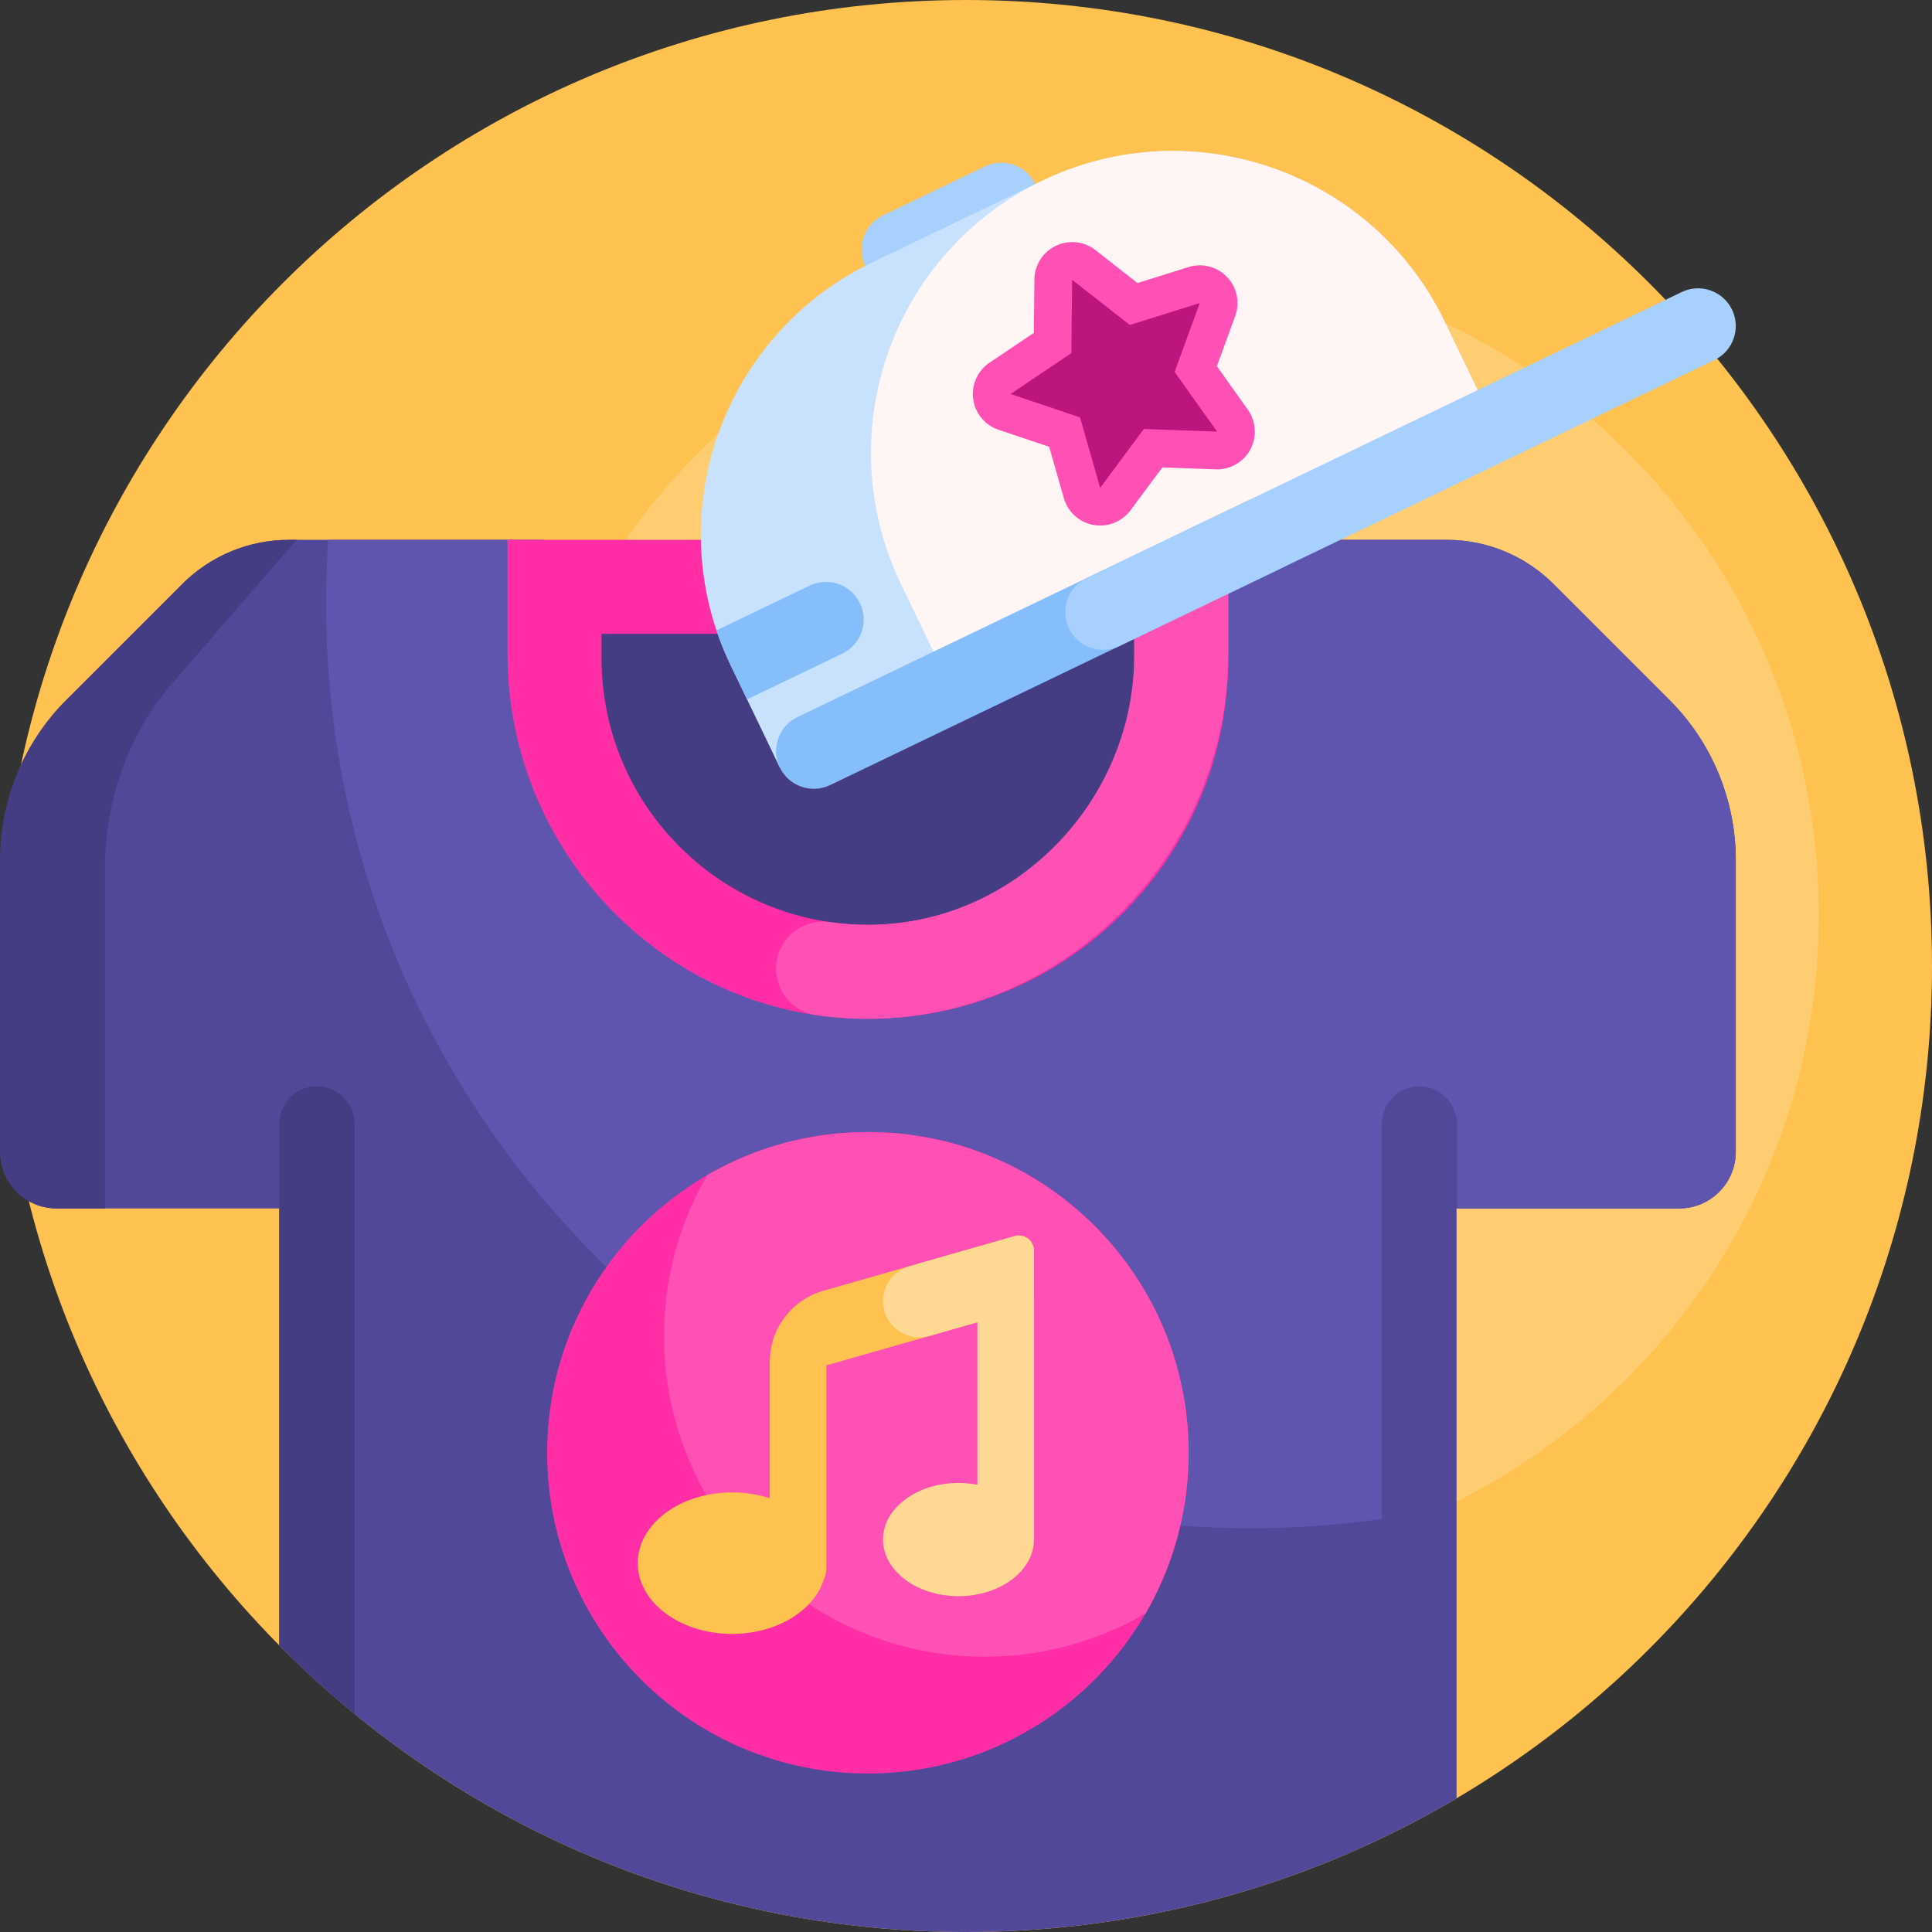 <svg id="Capa_1" enable-background="new 0 0 512 512" height="512" viewBox="0 0 512 512" width="512" xmlns="http://www.w3.org/2000/svg"><rect x="0" y="0" width="512" height="512" fill="#333333" stroke="none"/><g><path d="m512 256c0 141.385-114.615 256-256 256s-256-114.615-256-256 114.615-256 256-256 256 114.615 256 256z" fill="#ffc14f"/><path d="m482 242.5c0 95.959-77.791 173.75-173.75 173.75s-173.75-77.791-173.75-173.75 77.791-173.75 173.75-173.75 173.75 77.791 173.75 173.75z" fill="#ffcd71"/><path d="m7.641 318.327c-4.991-19.951-7.641-40.829-7.641-62.327 0-18.276 1.915-36.104 5.556-53.296 2.936-6.339 6.983-12.177 12.018-17.211l30.711-30.71c7.501-7.501 17.676-11.716 28.284-11.716h67.431c26.465 36.476 79.05 41.172 111.559 9.963l10.378-9.963h117.494c10.609 0 20.783 4.214 28.284 11.716l30.71 30.71c11.254 11.252 17.575 26.513 17.575 42.426v77.335c0 8.284-6.716 15-15 15h-59v156.329c-38.103 22.504-82.543 35.417-130 35.417-71.193 0-135.598-29.061-182-75.967v-115.779h-59c-2.674 0-5.185-.7-7.359-1.927z" fill="#51489a"/><path d="m27.82 320.254h-12.82c-8.284 0-15-6.716-15-15v-77.335c0-15.913 6.321-31.174 17.574-42.427l30.711-30.71c7.501-7.501 17.676-11.716 28.284-11.716h2.249c-.94.903-1.847 1.857-2.718 2.864l-30.711 35.488c-11.252 13.002-17.574 30.637-17.574 49.026v89.364c0 .148.002.297.005.446zm56.18-32.375c-5.523 0-10 4.477-10 10v138.154c6.34 6.409 13.016 12.485 20 18.198v-156.352c0-5.523-4.477-10-10-10z" fill="#453d83"/><path d="m460 227.919v77.335c0 8.284-6.716 15-15 15h-58.833v-22.033c0-5.326-4.019-9.977-9.335-10.321-5.824-.377-10.665 4.235-10.665 9.978v104.675c-11.354 1.613-22.957 2.447-34.756 2.447-135.31 0-245-109.69-245-245 0-5.692.194-11.339.576-16.934h48.711c4.898 0 9.618 2.022 12.863 5.69 27.586 31.191 76.264 33.777 106.998 4.272l10.378-9.963h117.494c10.609 0 20.783 4.214 28.284 11.716l30.711 30.711c11.253 11.253 17.574 26.514 17.574 42.427z" fill="#5f55af"/><path d="m230 259.715c-47.421 0-86-38.579-86-86v-20.364h172v20.364c0 47.421-38.579 86-86 86z" fill="#453d83"/><path d="m300.587 167.979v6.521c0 38.922-31.665 70.587-70.587 70.587s-70.587-31.665-70.587-70.587v-6.521zm13.894-24.913h-179.981v30.235c0 52.658 42.119 96.306 94.776 96.696 53.075.394 96.224-42.513 96.224-95.497v-20.414c0-6.086-4.934-11.02-11.019-11.02zm.519 241.934c0 46.944-38.056 85-85 85s-85-38.056-85-85 38.056-85 85-85 85 38.056 85 85z" fill="#ff2ea6"/><path d="m315 385c0 15.525-4.163 30.078-11.432 42.604-12.526 7.27-27.079 11.432-42.604 11.432-46.944 0-85-38.056-85-85 0-15.525 4.163-30.078 11.432-42.604 12.526-7.269 27.079-11.432 42.604-11.432 46.944 0 85 38.056 85 85zm-.519-241.934h-108.823v24.913h94.929v5.585c0 38.961-31.874 71.657-70.835 71.522-3.338-.012-6.622-.256-9.837-.718-7.521-1.081-14.257 4.723-14.257 12.322 0 6.183 4.528 11.456 10.648 12.335 4.216.605 8.521.935 12.896.971 52.962.434 96.298-43.697 96.298-96.661v-19.25c0-6.085-4.934-11.019-11.019-11.019z" fill="#ff50b5"/><path d="m274 331.428v11.68c0 1.786-1.184 3.355-2.901 3.846l-52.099 14.885v53.661c0 1.126-.249 2.194-.693 3.153-2.642 8.231-12.522 14.347-24.307 14.347-13.807 0-25-8.395-25-18.75s11.193-18.75 25-18.75c3.556 0 6.938.557 10 1.56v-36.56c0-.173.006-.345.018-.515.356-8.349 6.018-15.584 14.114-17.897l50.77-14.506c2.554-.73 5.098 1.189 5.098 3.846z" fill="#ffc14f"/><path d="m274 331.428v76.572c0 8.284-8.954 15-20 15s-20-6.716-20-15 8.954-15 20-15c1.727 0 3.402.164 5 .473v-43.062l-12.743 3.641c-6.142 1.755-12.257-2.857-12.257-9.245 0-4.293 2.846-8.066 6.974-9.245l27.927-7.979c2.555-.731 5.099 1.188 5.099 3.845z" fill="#ffd993"/><path d="m274.361 48.781c2.393 4.978.297 10.952-4.681 13.345l-27.039 12.996c-4.978 2.393-10.952.297-13.345-4.681-2.393-4.978-.297-10.952 4.681-13.345l27.039-12.996c4.978-2.392 10.953-.297 13.345 4.681z" fill="#a7d0fc"/><path d="m395.92 112.401-189.272 90.972-12.996-27.039c-19.14-39.822-2.374-87.62 37.448-106.76l45.065-21.66c39.822-19.14 87.62-2.374 106.76 37.448z" fill="#c8e2fd"/><path d="m395.92 112.401-144.208 69.312-12.996-27.039c-19.14-39.822-2.374-87.62 37.448-106.76 39.822-19.14 87.62-2.374 106.76 37.448z" fill="#fff5f5"/><path d="m343.937 137.386c2.393 4.978.297 10.952-4.681 13.345l-119.264 57.323c-4.978 2.393-10.952.297-13.345-4.681-2.393-4.978-.297-10.952 4.681-13.345l119.264-57.323c4.978-2.392 10.953-.296 13.345 4.681z" fill="#86befb"/><path d="m197.983 185.348-4.332-9.013c-1.467-3.052-2.723-6.152-3.774-9.281l24.678-11.861c4.978-2.393 10.952-.297 13.345 4.681s.297 10.952-4.681 13.345z" fill="#86befb"/><path d="m459.011 82.077c2.393 4.978.297 10.952-4.681 13.345l-157.705 75.8c-4.978 2.393-10.952.297-13.345-4.681-2.392-4.978-.297-10.952 4.681-13.345l157.705-75.8c4.977-2.392 10.952-.297 13.345 4.681z" fill="#a7d0fc"/><path d="m293.719 133.785c-.935.449-2.004.606-3.064.413-1.872-.341-3.388-1.716-3.911-3.547l-4.61-16.144-15.914-5.354c-1.803-.607-3.107-2.185-3.36-4.071-.254-1.887.584-3.752 2.163-4.816l13.929-9.374.175-16.789c.019-1.903 1.118-3.63 2.833-4.454 1.715-.825 3.75-.604 5.248.57l13.22 10.35 16.021-5.021c1.817-.569 3.798-.058 5.112 1.319 1.315 1.376 1.733 3.38 1.08 5.167l-5.76 15.772 9.727 13.686c1.103 1.55 1.229 3.594.325 5.269-.511.948-1.301 1.685-2.236 2.134-.716.344-1.519.52-2.344.49l-16.78-.604-10.011 13.481c-.488.662-1.126 1.179-1.843 1.523z" fill="#bc157d"/><path d="m284.128 74.154 15.29 11.972 18.53-5.808-6.661 18.241 11.25 15.828-19.406-.698-11.577 15.59-5.333-18.672-18.405-6.193 16.111-10.842zm-4.332-9.013c-3.431 1.649-5.628 5.103-5.667 8.909l-.147 14.161-11.749 7.907c-3.158 2.125-4.835 5.859-4.327 9.631s3.114 6.929 6.721 8.143l13.422 4.516 3.889 13.617c1.045 3.66 4.078 6.409 7.823 7.092 2.119.386 4.257.073 6.126-.825 1.435-.69 2.71-1.724 3.696-3.051l8.443-11.37 14.152.509c1.652.059 3.256-.291 4.691-.98 1.869-.898 3.449-2.372 4.471-4.268 1.806-3.351 1.554-7.436-.651-10.539l-8.204-11.543 4.858-13.302c1.306-3.575.468-7.582-2.16-10.335s-6.592-3.776-10.224-2.637l-13.513 4.235-11.15-8.731c-3-2.346-7.069-2.787-10.5-1.139z" fill="#ff50b5"/></g></svg>